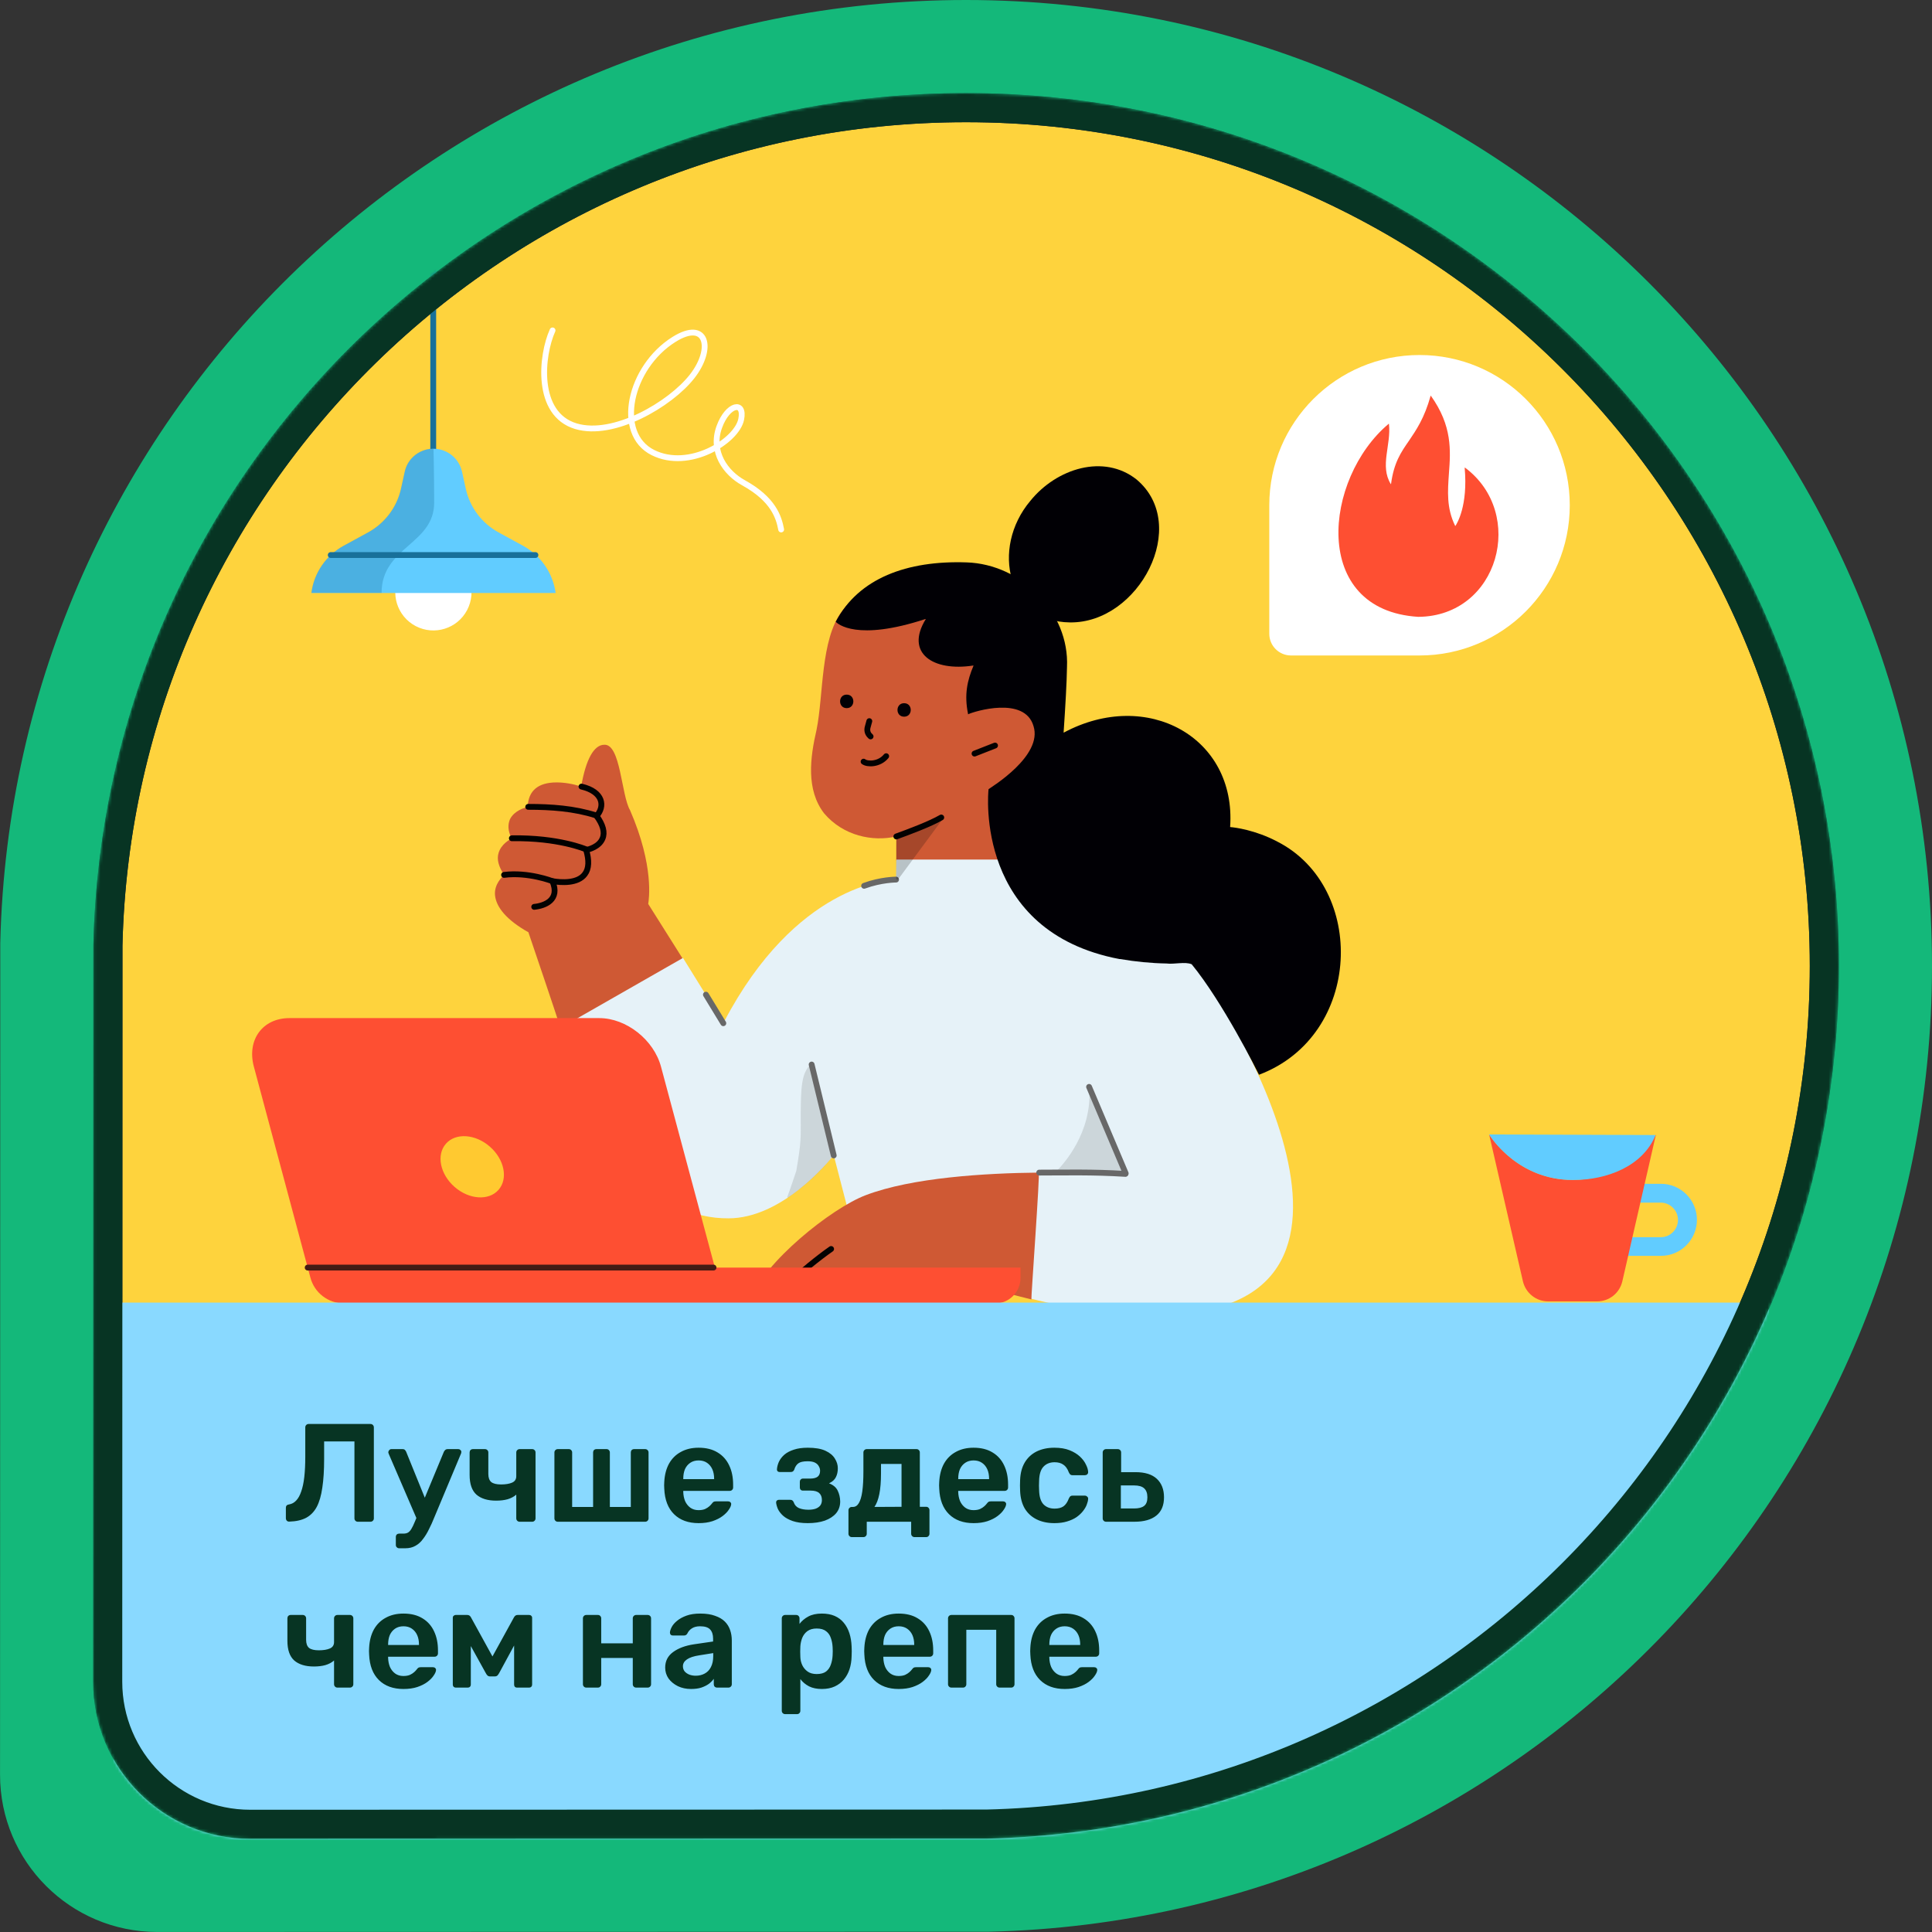 <?xml version="1.0" encoding="UTF-8"?> <svg xmlns="http://www.w3.org/2000/svg" width="664" height="664" viewBox="0 0 664 664" fill="none"><rect x="0" y="0" width="664" height="664" fill="#333333" stroke="none"/> <path d="M339.918 663.907C519.619 659.702 664 512.712 664 332C664 148.641 515.359 0 332 0C151.288 0 4.298 144.381 0.093 324.082L0.015 609.971C0.007 639.805 24.195 663.993 54.029 663.985L339.918 663.907Z" fill="#14B87A"></path> <mask id="mask0_58_369" style="mask-type:alpha" maskUnits="userSpaceOnUse" x="32" y="32" width="600" height="600"> <path d="M625 332C625 491.456 497.622 621.163 339.071 624.916L86.028 624.985C60.06 624.992 39.008 603.94 39.015 577.973L39.084 324.928C42.837 166.378 172.544 39 332 39C493.819 39 625 170.181 625 332Z" fill="#BC7AFF" stroke="#26103D" stroke-width="14"></path> </mask> <g mask="url(#mask0_58_369)"> <path d="M627 332C627 492.553 498.74 623.15 339.094 626.916L86.028 626.985C58.956 626.993 37.007 605.044 37.015 577.972L37.084 324.904C40.851 165.26 171.448 37 332 37C494.924 37 627 169.076 627 332Z" fill="#FED33D" stroke="#26103D" stroke-width="10"></path> <path d="M173.242 300.779V300.69C171.368 297.832 170.654 295.332 171.368 293.103C172.258 290.156 175.028 288.636 175.83 288.193C175.83 288.193 175.919 288.105 175.83 288.105C174.492 285.512 174.492 283.371 175.294 281.497C176.814 278.55 180.386 277.566 181.277 277.388C181.277 277.388 181.366 277.388 181.366 277.3C181.543 271.765 184.938 268.906 191.275 268.906C193.774 268.906 196.899 269.354 199.669 270.338C199.757 270.338 199.757 270.338 199.757 270.244C201.366 260.96 204.131 255.961 207.703 255.961C213.327 255.695 213.509 273.28 216.54 278.461C224.934 297.743 222.971 309.35 222.794 310.6C222.794 310.6 222.794 310.6 222.794 310.688L234.666 329.528C234.754 329.705 234.754 329.887 234.577 329.975C231.005 332.027 194.935 352.653 192.884 353.814C192.795 353.814 192.795 353.814 192.795 353.725C189.936 344.972 184.76 329.705 181.636 320.509C181.636 320.509 181.636 320.509 181.636 320.42C174.133 316.223 170.472 311.761 170.118 307.564C169.847 303.903 172.529 301.404 173.242 300.779Z" fill="#CF5934"></path> <path d="M367.693 213.913C391.443 214.267 409.209 180.431 390.636 164.805C379.388 155.879 363.142 160.967 354.123 172.126C340.283 188.554 346.536 213.731 367.693 213.913Z" fill="#010005"></path> <path d="M362.694 295.691L361.533 291.765C361.981 284.887 360.46 286.048 360.908 279.351C362.158 259.533 363.319 242.391 363.496 233.908C364.298 213.642 345.906 196.771 325.109 197.839C308.055 197.839 297.339 199.359 289.305 210.159C281.983 219.891 283.056 238.819 280.645 250.785C278.411 260.423 276.984 271.405 283.233 279.533C289.841 287.297 299.927 289.354 308.055 287.479V295.78C314.663 295.78 357.159 295.78 362.694 295.691Z" fill="#CF5934"></path> <path d="M323.5 280.961C319.662 283.195 312.252 285.96 308.055 287.48" stroke="#030202" stroke-width="2" stroke-linecap="round" stroke-linejoin="round"></path> <path d="M341.98 256.231L334.93 258.997" stroke="#030202" stroke-width="2" stroke-linecap="round" stroke-linejoin="round"></path> <path d="M299.214 253.102L299.037 252.925C298.146 252.123 297.876 250.962 298.235 249.801L298.771 247.838" stroke="#030202" stroke-width="2" stroke-linecap="round" stroke-linejoin="round"></path> <path d="M304.572 259.892C302.161 262.834 298.053 262.746 296.803 261.767" stroke="#030202" stroke-width="2" stroke-linecap="round" stroke-linejoin="round"></path> <path d="M310.732 241.677C307.696 241.677 307.696 246.317 310.732 246.317C313.768 246.317 313.768 241.677 310.732 241.677Z" fill="#010005"></path> <path d="M291.002 238.73C287.966 238.73 287.966 243.375 291.002 243.375C294.038 243.375 294.038 238.73 291.002 238.73Z" fill="#010005"></path> <path d="M395.728 451.75C489.473 453.359 420.816 343.811 410.371 331.491C392.511 306.403 366.084 302.742 362.335 302.388C362.424 300.513 362.517 297.389 362.694 295.421H308.056L307.967 302.211C307.967 302.299 307.967 302.299 307.874 302.299C305.02 302.299 273.413 304.351 248.861 351.132C248.772 351.403 248.413 351.403 248.325 351.132L234.755 329.262H234.666L192.795 353.189C206.813 397.111 225.918 418.898 250.381 418.721C268.684 418.721 284.483 399.611 286.54 397.023L294.751 428.719H355.284L354.212 446.308C369.568 450.235 383.762 451.661 395.728 451.75Z" fill="#E6F2F8"></path> <path opacity="0.2" d="M386.173 401.667C383.674 395.148 376.53 378.454 374.655 374.168C374.567 373.991 374.301 374.08 374.389 374.257C375.28 389.165 365.73 399.881 363.142 402.469C362.871 402.74 363.048 403.094 363.408 403.094C369.479 403.094 380.19 403.183 385.101 403.271C385.819 403.453 386.444 402.558 386.173 401.667Z" fill="#686868"></path> <path d="M286.54 471.661C289.305 471.661 299.485 463.45 309.035 450.5C325.734 447.823 336.179 442.554 337.07 442.111C343.141 443.803 353.139 446.214 354.389 446.573C354.478 446.573 354.478 446.573 354.478 446.485C354.3 446.485 357.513 402.646 356.982 403.005C338.679 403.182 313.409 404.703 297.521 410.774C285.733 415.237 262.342 433.983 257.88 446.839C256.896 449.698 256.895 452.02 257.968 453.895C257.166 456.306 257.343 458.357 258.327 459.789C259.218 461.039 260.827 461.752 262.967 461.752C264.487 463.715 266.451 464.699 268.95 464.699C274.844 464.699 282.431 459.341 288.414 455.056C289.039 454.608 291.002 452.999 291.002 453.358C285.915 460.945 281.004 470.412 286.54 471.661Z" fill="#CF5934"></path> <path opacity="0.2" d="M270.913 411.576C276.625 407.65 282.165 402.646 286.451 397.111V397.023C286.18 395.861 279.484 368.008 278.948 365.863C278.948 365.774 278.859 365.774 278.77 365.774C275.287 368.544 275.287 374.616 275.198 382.739C275.198 391.576 275.469 391.758 273.683 402.381C273.683 402.381 271.449 409.166 270.559 411.399C270.647 411.576 270.824 411.665 270.913 411.576Z" fill="#686868"></path> <path d="M386.798 403.454C375.551 402.74 366.355 403.006 357.159 403.006" stroke="#686868" stroke-width="2" stroke-linecap="round" stroke-linejoin="round"></path> <path d="M386.887 403.271L374.301 373.543" stroke="#686868" stroke-width="2" stroke-linecap="round" stroke-linejoin="round"></path> <path d="M285.644 429.255C276.537 435.592 263.592 447.558 257.968 453.895" stroke="#030202" stroke-width="2" stroke-linecap="round" stroke-linejoin="round"></path> <path d="M292.699 437.737C281.447 445.501 267.164 457.556 262.967 461.753" stroke="#030202" stroke-width="2" stroke-linecap="round" stroke-linejoin="round"></path> <path d="M299.75 446.126L291.179 453.093" stroke="#030202" stroke-width="2" stroke-linecap="round" stroke-linejoin="round"></path> <path d="M432.689 369.346C432.689 369.346 432.777 369.435 432.777 369.346C468.311 355.865 469.738 304.975 439.026 289.26C431.439 285.246 424.295 284.35 422.868 284.261C422.779 284.261 422.779 284.173 422.779 284.173C424.92 253.373 394.208 236.496 365.641 251.764C365.553 251.764 365.459 251.764 365.553 251.675C366.178 242.302 366.62 234.804 366.709 229.269C367.604 210.429 351.087 193.912 332.248 193.287C311.716 192.574 295.11 198.734 287.253 213.642V213.731C287.878 214.355 294.392 220.516 318.053 212.751C318.142 212.751 318.23 212.84 318.142 212.84C311.003 224.447 320.641 230.873 334.482 228.732C334.57 228.732 334.57 228.821 334.57 228.821C332.425 233.908 331.357 238.73 332.696 245.338V245.515L332.873 245.426C334.747 244.531 352.16 239.089 355.196 249.535C358.497 259.798 340.553 270.603 339.746 271.228C339.746 271.228 339.746 271.228 339.746 271.316C339.569 272.748 335.107 320.154 384.746 329.616C384.835 329.616 384.924 329.616 385.012 329.616C390.282 330.511 395.546 331.048 400.904 331.136C403.586 331.49 407.246 330.423 409.564 331.402C420.191 344.347 431.975 367.919 432.689 369.346Z" fill="#010005"></path> <path d="M286.54 397.111L278.948 365.863" stroke="#686868" stroke-width="2" stroke-linecap="round" stroke-linejoin="round"></path> <path d="M248.595 351.668L242.612 341.847" stroke="#686868" stroke-width="2" stroke-linecap="round" stroke-linejoin="round"></path> <path d="M307.967 302.299C307.967 302.299 302.786 302.299 296.985 304.44" stroke="#686868" stroke-width="2" stroke-linecap="round" stroke-linejoin="round"></path> <path opacity="0.2" d="M323.323 281.049C316.267 284.798 309.753 286.855 308.321 287.298C308.144 287.386 308.055 287.48 308.055 287.657L307.967 301.94C307.967 302.299 308.41 302.476 308.68 302.211L323.859 281.674C324.125 281.226 323.766 280.783 323.323 281.049Z" fill="#030202"></path> <path d="M183.599 311.672C187.26 311.313 192.613 309.261 189.848 302.836C192.884 303.367 198.596 303.726 201.007 300.425C202.434 298.55 202.527 295.692 201.455 292.12C202.345 291.942 205.917 291.047 207.078 288.193C207.974 286.137 207.256 283.46 205.027 280.424C207.974 277.211 207.438 272.119 199.846 270.338" stroke="#030202" stroke-width="2" stroke-linecap="round" stroke-linejoin="round"></path> <path d="M181.543 277.3C189.4 277.3 197.346 277.837 204.845 280.247" stroke="#030202" stroke-width="2" stroke-linecap="round" stroke-linejoin="round"></path> <path d="M175.919 288.104C191.9 287.834 201.278 291.854 201.278 291.854" stroke="black" stroke-width="2" stroke-linecap="round" stroke-linejoin="round"></path> <path d="M173.242 300.69C181.542 299.617 189.848 302.835 189.848 302.835" stroke="#030202" stroke-width="2" stroke-linecap="round" stroke-linejoin="round"></path> <path d="M350.743 435.647H231.296V441.753L248.974 447.947H342.089C346.92 447.947 350.743 443.937 350.743 439.199V435.647Z" fill="#FE4F32"></path> <path d="M99.46 349.908H205.967C215.261 349.908 224.737 357.381 227.197 366.676L248.974 447.854L118.225 447.947C112.759 447.947 108.021 444.301 106.658 439.017L87.248 366.582C84.787 357.381 90.254 349.908 99.46 349.908Z" fill="#FE4F32"></path> <path d="M156.238 407.931C151.234 403.557 149.896 396.915 153.252 393.087C156.593 389.259 163.353 389.707 168.357 394.081C173.361 398.455 174.699 405.097 171.343 408.925C168.002 412.748 161.242 412.305 156.238 407.931Z" fill="#FFC930"></path> <path d="M245.235 435.647H105.742" stroke="#431C15" stroke-width="2" stroke-linecap="round" stroke-linejoin="round"></path> <path d="M487.869 122.014C459.361 122.014 436.236 145.134 436.236 173.646V217.815C436.236 221.967 439.602 225.279 443.7 225.279H487.869C516.381 225.279 539.506 202.159 539.506 173.646C539.506 145.08 516.381 122.014 487.869 122.014Z" fill="white"></path> <path d="M148.895 93V158.217" stroke="#18709A" stroke-width="2" stroke-linecap="round" stroke-linejoin="round"></path> <path d="M160.551 209.658C163.912 203.252 161.437 195.335 155.031 191.975C148.62 188.619 140.708 191.089 137.348 197.5C133.987 203.906 136.462 211.828 142.873 215.183C149.279 218.539 157.196 216.064 160.551 209.658Z" fill="white"></path> <path d="M179.75 187.561L171.396 183C165.6 179.851 161.491 174.375 160.079 167.939L158.8 162.143C157.614 156.711 152.227 153.243 146.795 154.473C142.962 155.343 139.951 158.31 139.129 162.143L137.85 167.939C136.438 174.375 132.285 179.851 126.533 183L118.179 187.561C112.063 190.897 107.91 196.919 107.044 203.812H190.973C190.018 196.919 185.866 190.897 179.75 187.561Z" fill="#61CCFF"></path> <path d="M113.662 190.759H184.026" stroke="#18709A" stroke-width="2" stroke-linecap="round" stroke-linejoin="round"></path> <path opacity="0.3" d="M146.75 154.429C142.917 155.295 139.906 158.262 139.085 162.095L137.805 167.895C136.388 174.326 132.236 179.807 126.484 182.956L118.134 187.517C112.019 190.848 107.866 196.875 107 203.764H131.143C131.143 187.93 149.215 187.109 149.215 172.776C149.215 162.69 148.989 154.153 148.989 154.153C148.211 154.203 147.478 154.291 146.75 154.429Z" fill="#18709A"></path> <path d="M570.862 431.612H547.531C545.43 431.612 543.693 429.875 543.693 427.774V410.696C543.693 408.595 545.43 406.858 547.531 406.858H570.862C577.696 406.858 583.212 412.433 583.212 419.208C583.212 426.042 577.696 431.612 570.862 431.612ZM550.104 425.201H570.808C574.07 425.201 576.697 422.519 576.697 419.262C576.697 416.005 574.016 413.324 570.759 413.324H550.055L550.104 425.201Z" fill="#61CCFF"></path> <path d="M523.412 440.384L511.85 390.149C511.85 390.095 511.904 390.095 511.958 390.095C513.163 391.989 522.467 405.495 540.49 405.495H540.751C552.21 405.495 562.823 399.768 569.022 390.095C569.076 390.046 569.13 390.095 569.076 390.149L557.568 440.384C556.623 444.434 553.051 447.268 548.899 447.268H532.032C527.929 447.268 524.357 444.379 523.412 440.384Z" fill="#FE4F32"></path> <path d="M540.49 405.545C521.572 405.545 512.273 390.676 511.8 389.938V389.889L568.973 390.095C568.973 390.095 569.022 390.095 568.973 390.149C564.609 400.816 552.313 405.545 540.701 405.545C540.751 405.545 540.49 405.545 540.49 405.545Z" fill="#61CCFF"></path> <path d="M487.438 212C450.261 209.697 454.968 164.396 477.258 145.66C477.311 145.607 477.364 145.66 477.364 145.713C478.178 152.876 474.143 160.097 477.977 166.339C477.977 166.392 478.077 166.392 478.077 166.339C479.051 159.023 481.451 155.492 484.265 151.447C486.719 147.809 489.532 143.765 491.679 136.035C491.679 135.988 491.732 135.988 491.779 136.035C499.147 146.381 498.58 154.771 497.967 162.808C497.56 168.848 497.1 174.582 500.114 180.723C500.114 180.776 500.167 180.776 500.22 180.723C500.68 180.008 504.567 173.968 503.387 160.765C503.387 160.711 503.441 160.711 503.494 160.711C524.61 176.424 515.149 211.799 487.438 212Z" fill="#FE4F32"></path> <path d="M189.902 113.556C186.02 122.098 183.944 142.285 197.932 146.482C210.897 150.364 230.346 138.964 237.864 129.37C245.382 119.78 242.932 109.581 231.64 116.656C216.338 126.245 211.32 149.001 224.393 155.54C236.841 161.764 253.171 151.658 254.731 144.14C256.069 137.601 250.091 138.787 247.213 146.728C244.088 155.294 249.422 162.566 255.513 165.912C265.885 171.624 267.69 177.848 268.473 181.976" stroke="white" stroke-width="2" stroke-linecap="round"></path> <path d="M608 447.681H39V657H608V447.681Z" fill="#89D9FF"></path> <path d="M627 332C627 492.553 498.74 623.15 339.094 626.916L86.028 626.985C58.956 626.993 37.007 605.044 37.015 577.972L37.084 324.904C40.851 165.26 171.448 37 332 37C494.924 37 627 169.076 627 332Z" stroke="#073423" stroke-width="10"></path> <path d="M122.968 523C122.648 523 122.376 522.888 122.152 522.664C121.928 522.44 121.816 522.168 121.816 521.848V495.4H111.4V501.448C111.4 505.288 111.192 508.568 110.776 511.288C110.392 514.008 109.752 516.216 108.856 517.912C107.96 519.576 106.744 520.824 105.208 521.656C103.672 522.456 101.752 522.888 99.448 522.952C99.128 522.984 98.84 522.888 98.584 522.664C98.36 522.408 98.248 522.12 98.248 521.8V518.2C98.248 517.528 98.616 517.144 99.352 517.048C100.312 516.888 101.128 516.44 101.8 515.704C102.504 514.968 103.08 513.928 103.528 512.584C104.008 511.24 104.36 509.576 104.584 507.592C104.808 505.576 104.92 503.24 104.92 500.584V490.552C104.92 490.232 105.032 489.96 105.256 489.736C105.48 489.512 105.752 489.4 106.072 489.4H127.288C127.64 489.4 127.928 489.512 128.152 489.736C128.376 489.96 128.488 490.248 128.488 490.6V521.848C128.488 522.168 128.376 522.44 128.152 522.664C127.928 522.888 127.64 523 127.288 523H122.968ZM137.194 532.12C136.874 532.12 136.602 532.008 136.378 531.784C136.154 531.592 136.042 531.32 136.042 530.968V528.232C136.042 527.88 136.154 527.592 136.378 527.368C136.602 527.176 136.874 527.08 137.194 527.08H138.682C139.322 527.08 139.85 526.952 140.266 526.696C140.682 526.44 141.066 526.008 141.418 525.4C141.77 524.824 142.154 524.024 142.57 523L152.554 498.952C152.682 498.696 152.842 498.488 153.034 498.328C153.226 498.136 153.514 498.04 153.898 498.04H157.546C157.802 498.04 158.026 498.136 158.218 498.328C158.442 498.52 158.554 498.744 158.554 499C158.554 499.128 158.538 499.24 158.506 499.336C158.506 499.432 158.458 499.576 158.362 499.768L149.242 521.56C148.698 522.936 148.106 524.248 147.466 525.496C146.858 526.776 146.17 527.912 145.402 528.904C144.666 529.928 143.802 530.712 142.81 531.256C141.818 531.832 140.65 532.12 139.306 532.12H137.194ZM143.386 522.376L133.642 499.768C133.514 499.448 133.45 499.224 133.45 499.096C133.482 498.808 133.594 498.568 133.786 498.376C133.978 498.152 134.218 498.04 134.506 498.04H138.346C138.73 498.04 139.002 498.136 139.162 498.328C139.354 498.52 139.498 498.728 139.594 498.952L147.034 517.288L143.386 522.376ZM178.585 523C178.265 523 177.993 522.888 177.769 522.664C177.545 522.44 177.433 522.168 177.433 521.848V513.688C176.633 514.392 175.641 514.92 174.457 515.272C173.305 515.592 171.993 515.752 170.521 515.752C167.609 515.752 165.353 515.064 163.753 513.688C162.185 512.28 161.401 510.024 161.401 506.92V499.192C161.401 498.872 161.497 498.6 161.689 498.376C161.913 498.152 162.201 498.04 162.553 498.04H166.681C167.001 498.04 167.273 498.152 167.497 498.376C167.721 498.6 167.833 498.872 167.833 499.192V506.584C167.833 507.864 168.169 508.792 168.841 509.368C169.545 509.912 170.665 510.184 172.201 510.184C173.769 510.184 175.033 509.976 175.993 509.56C176.953 509.144 177.433 508.408 177.433 507.352V499.192C177.433 498.872 177.545 498.6 177.769 498.376C177.993 498.152 178.265 498.04 178.585 498.04H182.905C183.225 498.04 183.497 498.152 183.721 498.376C183.945 498.6 184.057 498.872 184.057 499.192V521.848C184.057 522.168 183.945 522.44 183.721 522.664C183.497 522.888 183.225 523 182.905 523H178.585ZM191.695 523C191.375 523 191.103 522.888 190.879 522.664C190.655 522.44 190.543 522.168 190.543 521.848V499.192C190.543 498.872 190.655 498.6 190.879 498.376C191.103 498.152 191.375 498.04 191.695 498.04H195.487C195.839 498.04 196.111 498.152 196.303 498.376C196.527 498.6 196.639 498.872 196.639 499.192V517.912H203.839V499.192C203.839 498.872 203.935 498.6 204.127 498.376C204.351 498.152 204.639 498.04 204.991 498.04H208.447C208.799 498.04 209.071 498.152 209.263 498.376C209.487 498.6 209.599 498.872 209.599 499.192V517.912H216.799V499.192C216.799 498.872 216.895 498.6 217.087 498.376C217.311 498.152 217.599 498.04 217.951 498.04H221.743C222.063 498.04 222.335 498.152 222.559 498.376C222.783 498.6 222.895 498.872 222.895 499.192V521.848C222.895 522.168 222.783 522.44 222.559 522.664C222.335 522.888 222.063 523 221.743 523H191.695ZM240.108 523.48C236.556 523.48 233.74 522.456 231.66 520.408C229.58 518.36 228.46 515.448 228.3 511.672C228.268 511.352 228.252 510.952 228.252 510.472C228.252 509.96 228.268 509.56 228.3 509.272C228.428 506.872 228.972 504.792 229.932 503.032C230.924 501.272 232.284 499.928 234.012 499C235.74 498.04 237.772 497.56 240.108 497.56C242.7 497.56 244.876 498.104 246.636 499.192C248.396 500.248 249.724 501.736 250.62 503.656C251.516 505.544 251.964 507.736 251.964 510.232V511.24C251.964 511.56 251.852 511.832 251.628 512.056C251.404 512.28 251.116 512.392 250.764 512.392H234.828C234.828 512.392 234.828 512.44 234.828 512.536C234.828 512.632 234.828 512.712 234.828 512.776C234.86 513.896 235.068 514.936 235.452 515.896C235.868 516.824 236.46 517.576 237.228 518.152C238.028 518.728 238.972 519.016 240.06 519.016C240.956 519.016 241.708 518.888 242.316 518.632C242.924 518.344 243.42 518.024 243.804 517.672C244.188 517.32 244.46 517.032 244.62 516.808C244.908 516.424 245.132 516.2 245.292 516.136C245.484 516.04 245.756 515.992 246.108 515.992H250.236C250.556 515.992 250.812 516.088 251.004 516.28C251.228 516.472 251.324 516.712 251.292 517C251.26 517.512 250.988 518.136 250.476 518.872C249.996 519.608 249.292 520.328 248.364 521.032C247.436 521.736 246.268 522.328 244.86 522.808C243.484 523.256 241.9 523.48 240.108 523.48ZM234.828 508.36H245.436V508.216C245.436 506.968 245.228 505.88 244.812 504.952C244.396 504.024 243.788 503.288 242.988 502.744C242.188 502.2 241.228 501.928 240.108 501.928C238.988 501.928 238.028 502.2 237.228 502.744C236.428 503.288 235.82 504.024 235.404 504.952C235.02 505.88 234.828 506.968 234.828 508.216V508.36ZM277.627 523.48C275.579 523.48 273.851 523.24 272.443 522.76C271.067 522.28 269.963 521.672 269.131 520.936C268.331 520.2 267.739 519.432 267.355 518.632C267.003 517.8 266.795 517.048 266.731 516.376C266.731 516.088 266.827 515.864 267.019 515.704C267.211 515.544 267.419 515.464 267.643 515.464H271.579C271.899 515.464 272.139 515.528 272.299 515.656C272.491 515.784 272.651 515.992 272.779 516.28C273.099 517.24 273.691 517.912 274.555 518.296C275.451 518.68 276.555 518.872 277.867 518.872C278.763 518.872 279.563 518.76 280.267 518.536C280.971 518.28 281.515 517.912 281.899 517.432C282.283 516.92 282.475 516.296 282.475 515.56C282.475 514.504 282.171 513.704 281.563 513.16C280.955 512.584 279.963 512.296 278.587 512.296H275.947C275.627 512.296 275.371 512.2 275.179 512.008C274.987 511.816 274.891 511.56 274.891 511.24V509.224C274.891 508.936 274.987 508.696 275.179 508.504C275.371 508.28 275.627 508.168 275.947 508.168H278.395C279.547 508.168 280.411 507.96 280.987 507.544C281.563 507.096 281.851 506.408 281.851 505.48C281.851 504.936 281.707 504.424 281.419 503.944C281.163 503.432 280.731 503.016 280.123 502.696C279.515 502.376 278.667 502.216 277.579 502.216C276.075 502.216 275.003 502.456 274.363 502.936C273.723 503.416 273.259 504.136 272.971 505.096C272.843 505.384 272.683 505.592 272.491 505.72C272.331 505.848 272.075 505.912 271.723 505.912H267.931C267.675 505.912 267.451 505.832 267.259 505.672C267.099 505.512 267.019 505.288 267.019 505C267.083 504.136 267.307 503.272 267.691 502.408C268.107 501.512 268.731 500.696 269.563 499.96C270.427 499.224 271.515 498.648 272.827 498.232C274.139 497.784 275.739 497.56 277.627 497.56C280.187 497.56 282.219 497.912 283.723 498.616C285.227 499.32 286.299 500.216 286.939 501.304C287.611 502.36 287.947 503.464 287.947 504.616C287.947 505.8 287.723 506.824 287.275 507.688C286.859 508.552 286.075 509.256 284.923 509.8C286.363 510.344 287.355 511.176 287.899 512.296C288.443 513.416 288.731 514.648 288.763 515.992C288.763 517.592 288.299 518.952 287.371 520.072C286.443 521.16 285.147 522.008 283.483 522.616C281.819 523.192 279.867 523.48 277.627 523.48ZM292.755 528.28C292.435 528.28 292.163 528.168 291.939 527.944C291.715 527.72 291.603 527.448 291.603 527.128V519.064C291.603 518.744 291.715 518.472 291.939 518.248C292.163 518.024 292.435 517.912 292.755 517.912H293.139C293.971 517.912 294.643 517.48 295.155 516.616C295.699 515.72 296.099 514.376 296.355 512.584C296.611 510.76 296.739 508.456 296.739 505.672V499.192C296.739 498.872 296.851 498.6 297.075 498.376C297.299 498.152 297.571 498.04 297.891 498.04H314.979C315.331 498.04 315.603 498.152 315.795 498.376C316.019 498.6 316.131 498.872 316.131 499.192V517.864H318.291C318.643 517.864 318.915 517.976 319.107 518.2C319.331 518.424 319.443 518.696 319.443 519.016V527.128C319.443 527.448 319.331 527.72 319.107 527.944C318.915 528.168 318.643 528.28 318.291 528.28H314.307C313.987 528.28 313.715 528.168 313.491 527.944C313.267 527.72 313.155 527.448 313.155 527.128V523H297.891V527.128C297.891 527.448 297.779 527.72 297.555 527.944C297.331 528.168 297.059 528.28 296.739 528.28H292.755ZM300.531 517.912L309.843 517.864V503.128H302.787V506.344C302.787 509.224 302.595 511.608 302.211 513.496C301.827 515.384 301.267 516.856 300.531 517.912ZM334.608 523.48C331.056 523.48 328.24 522.456 326.16 520.408C324.08 518.36 322.96 515.448 322.8 511.672C322.768 511.352 322.752 510.952 322.752 510.472C322.752 509.96 322.768 509.56 322.8 509.272C322.928 506.872 323.472 504.792 324.432 503.032C325.424 501.272 326.784 499.928 328.512 499C330.24 498.04 332.272 497.56 334.608 497.56C337.2 497.56 339.376 498.104 341.136 499.192C342.896 500.248 344.224 501.736 345.12 503.656C346.016 505.544 346.464 507.736 346.464 510.232V511.24C346.464 511.56 346.352 511.832 346.128 512.056C345.904 512.28 345.616 512.392 345.264 512.392H329.328C329.328 512.392 329.328 512.44 329.328 512.536C329.328 512.632 329.328 512.712 329.328 512.776C329.36 513.896 329.568 514.936 329.952 515.896C330.368 516.824 330.96 517.576 331.728 518.152C332.528 518.728 333.472 519.016 334.56 519.016C335.456 519.016 336.208 518.888 336.816 518.632C337.424 518.344 337.92 518.024 338.304 517.672C338.688 517.32 338.96 517.032 339.12 516.808C339.408 516.424 339.632 516.2 339.792 516.136C339.984 516.04 340.256 515.992 340.608 515.992H344.736C345.056 515.992 345.312 516.088 345.504 516.28C345.728 516.472 345.824 516.712 345.792 517C345.76 517.512 345.488 518.136 344.976 518.872C344.496 519.608 343.792 520.328 342.864 521.032C341.936 521.736 340.768 522.328 339.36 522.808C337.984 523.256 336.4 523.48 334.608 523.48ZM329.328 508.36H339.936V508.216C339.936 506.968 339.728 505.88 339.312 504.952C338.896 504.024 338.288 503.288 337.488 502.744C336.688 502.2 335.728 501.928 334.608 501.928C333.488 501.928 332.528 502.2 331.728 502.744C330.928 503.288 330.32 504.024 329.904 504.952C329.52 505.88 329.328 506.968 329.328 508.216V508.36ZM362.359 523.48C360.055 523.48 358.023 523.048 356.263 522.184C354.535 521.32 353.175 520.072 352.183 518.44C351.223 516.776 350.695 514.776 350.599 512.44C350.567 511.96 350.551 511.336 350.551 510.568C350.551 509.768 350.567 509.112 350.599 508.6C350.695 506.264 351.223 504.28 352.183 502.648C353.175 500.984 354.535 499.72 356.263 498.856C358.023 497.992 360.055 497.56 362.359 497.56C364.407 497.56 366.151 497.848 367.591 498.424C369.031 499 370.215 499.72 371.143 500.584C372.071 501.448 372.759 502.36 373.207 503.32C373.687 504.248 373.943 505.096 373.975 505.864C374.007 506.216 373.895 506.504 373.639 506.728C373.415 506.92 373.143 507.016 372.823 507.016H368.599C368.279 507.016 368.023 506.936 367.831 506.776C367.671 506.616 367.511 506.376 367.351 506.056C366.871 504.776 366.231 503.88 365.431 503.368C364.663 502.824 363.671 502.552 362.455 502.552C360.855 502.552 359.575 503.064 358.615 504.088C357.687 505.08 357.191 506.664 357.127 508.84C357.063 510.056 357.063 511.176 357.127 512.2C357.191 514.408 357.687 516.008 358.615 517C359.575 517.992 360.855 518.488 362.455 518.488C363.703 518.488 364.711 518.232 365.479 517.72C366.247 517.176 366.871 516.264 367.351 514.984C367.511 514.664 367.671 514.424 367.831 514.264C368.023 514.104 368.279 514.024 368.599 514.024H372.823C373.143 514.024 373.415 514.136 373.639 514.36C373.895 514.552 374.007 514.824 373.975 515.176C373.943 515.752 373.783 516.408 373.495 517.144C373.239 517.848 372.807 518.584 372.199 519.352C371.623 520.088 370.887 520.776 369.991 521.416C369.095 522.024 368.007 522.52 366.727 522.904C365.479 523.288 364.023 523.48 362.359 523.48ZM380.133 523C379.813 523 379.541 522.888 379.317 522.664C379.093 522.44 378.98 522.168 378.98 521.848V499.192C378.98 498.872 379.093 498.6 379.317 498.376C379.541 498.152 379.813 498.04 380.133 498.04H384.165C384.485 498.04 384.757 498.152 384.981 498.376C385.205 498.6 385.317 498.872 385.317 499.192V505.96H390.261C393.525 505.96 395.973 506.728 397.605 508.264C399.237 509.8 400.052 511.912 400.052 514.6C400.052 517.384 399.173 519.48 397.413 520.888C395.653 522.296 393.141 523 389.877 523H380.133ZM385.221 518.44H389.733C391.301 518.44 392.453 518.152 393.189 517.576C393.957 517 394.341 516.008 394.341 514.6C394.341 513.224 393.973 512.2 393.237 511.528C392.533 510.856 391.365 510.52 389.733 510.52H385.221V518.44ZM115.96 580C115.64 580 115.368 579.888 115.144 579.664C114.92 579.44 114.808 579.168 114.808 578.848V570.688C114.008 571.392 113.016 571.92 111.832 572.272C110.68 572.592 109.368 572.752 107.896 572.752C104.984 572.752 102.728 572.064 101.128 570.688C99.56 569.28 98.776 567.024 98.776 563.92V556.192C98.776 555.872 98.872 555.6 99.064 555.376C99.288 555.152 99.576 555.04 99.928 555.04H104.056C104.376 555.04 104.648 555.152 104.872 555.376C105.096 555.6 105.208 555.872 105.208 556.192V563.584C105.208 564.864 105.544 565.792 106.216 566.368C106.92 566.912 108.04 567.184 109.576 567.184C111.144 567.184 112.408 566.976 113.368 566.56C114.328 566.144 114.808 565.408 114.808 564.352V556.192C114.808 555.872 114.92 555.6 115.144 555.376C115.368 555.152 115.64 555.04 115.96 555.04H120.28C120.6 555.04 120.872 555.152 121.096 555.376C121.32 555.6 121.432 555.872 121.432 556.192V578.848C121.432 579.168 121.32 579.44 121.096 579.664C120.872 579.888 120.6 580 120.28 580H115.96ZM138.67 580.48C135.118 580.48 132.302 579.456 130.222 577.408C128.142 575.36 127.022 572.448 126.862 568.672C126.83 568.352 126.814 567.952 126.814 567.472C126.814 566.96 126.83 566.56 126.862 566.272C126.99 563.872 127.534 561.792 128.494 560.032C129.486 558.272 130.846 556.928 132.574 556C134.302 555.04 136.334 554.56 138.67 554.56C141.262 554.56 143.438 555.104 145.198 556.192C146.958 557.248 148.286 558.736 149.182 560.656C150.078 562.544 150.526 564.736 150.526 567.232V568.24C150.526 568.56 150.414 568.832 150.19 569.056C149.966 569.28 149.678 569.392 149.326 569.392H133.39C133.39 569.392 133.39 569.44 133.39 569.536C133.39 569.632 133.39 569.712 133.39 569.776C133.422 570.896 133.63 571.936 134.014 572.896C134.43 573.824 135.022 574.576 135.79 575.152C136.59 575.728 137.534 576.016 138.622 576.016C139.518 576.016 140.27 575.888 140.878 575.632C141.486 575.344 141.982 575.024 142.366 574.672C142.75 574.32 143.022 574.032 143.182 573.808C143.47 573.424 143.694 573.2 143.854 573.136C144.046 573.04 144.318 572.992 144.67 572.992H148.798C149.118 572.992 149.374 573.088 149.566 573.28C149.79 573.472 149.886 573.712 149.854 574C149.822 574.512 149.55 575.136 149.038 575.872C148.558 576.608 147.854 577.328 146.926 578.032C145.998 578.736 144.83 579.328 143.422 579.808C142.046 580.256 140.462 580.48 138.67 580.48ZM133.39 565.36H143.998V565.216C143.998 563.968 143.79 562.88 143.374 561.952C142.958 561.024 142.35 560.288 141.55 559.744C140.75 559.2 139.79 558.928 138.67 558.928C137.55 558.928 136.59 559.2 135.79 559.744C134.99 560.288 134.382 561.024 133.966 561.952C133.582 562.88 133.39 563.968 133.39 565.216V565.36ZM156.677 580C156.357 580 156.101 579.904 155.909 579.712C155.717 579.52 155.621 579.28 155.621 578.992V555.952C155.621 555.696 155.717 555.488 155.909 555.328C156.133 555.136 156.357 555.04 156.581 555.04H160.613C161.157 555.04 161.573 555.312 161.861 555.856L169.253 569.296L176.645 555.856C176.933 555.312 177.349 555.04 177.893 555.04H181.877C182.165 555.04 182.405 555.136 182.597 555.328C182.789 555.488 182.885 555.696 182.885 555.952V578.992C182.885 579.28 182.789 579.52 182.597 579.712C182.405 579.904 182.149 580 181.829 580H177.701C177.381 580 177.125 579.904 176.933 579.712C176.773 579.52 176.693 579.28 176.693 578.992V561.568L178.661 561.904L171.557 575.008C171.397 575.296 171.205 575.568 170.981 575.824C170.757 576.048 170.437 576.16 170.021 576.16H168.437C168.053 576.16 167.749 576.048 167.525 575.824C167.301 575.6 167.109 575.328 166.949 575.008L159.989 562.432L161.813 562.144V578.992C161.813 579.28 161.717 579.52 161.525 579.712C161.333 579.904 161.093 580 160.805 580H156.677ZM201.492 580C201.172 580 200.9 579.888 200.676 579.664C200.452 579.44 200.34 579.168 200.34 578.848V556.192C200.34 555.872 200.452 555.6 200.676 555.376C200.9 555.152 201.172 555.04 201.492 555.04H205.476C205.828 555.04 206.1 555.152 206.292 555.376C206.516 555.6 206.628 555.872 206.628 556.192V564.784H217.476V556.192C217.476 555.872 217.588 555.6 217.812 555.376C218.036 555.152 218.308 555.04 218.628 555.04H222.612C222.932 555.04 223.204 555.152 223.428 555.376C223.652 555.6 223.764 555.872 223.764 556.192V578.848C223.764 579.168 223.652 579.44 223.428 579.664C223.204 579.888 222.932 580 222.612 580H218.628C218.308 580 218.036 579.888 217.812 579.664C217.588 579.44 217.476 579.168 217.476 578.848V569.824H206.628V578.848C206.628 579.168 206.516 579.44 206.292 579.664C206.1 579.888 205.828 580 205.476 580H201.492ZM237.494 580.48C235.83 580.48 234.326 580.16 232.982 579.52C231.638 578.848 230.566 577.968 229.766 576.88C228.998 575.76 228.614 574.512 228.614 573.136C228.614 570.896 229.51 569.12 231.302 567.808C233.126 566.464 235.526 565.568 238.502 565.12L245.078 564.16V563.152C245.078 561.808 244.742 560.768 244.07 560.032C243.398 559.296 242.246 558.928 240.614 558.928C239.462 558.928 238.518 559.168 237.782 559.648C237.078 560.096 236.55 560.704 236.198 561.472C235.942 561.888 235.574 562.096 235.094 562.096H231.302C230.95 562.096 230.678 562 230.486 561.808C230.326 561.616 230.246 561.36 230.246 561.04C230.278 560.528 230.486 559.904 230.87 559.168C231.254 558.432 231.862 557.728 232.694 557.056C233.526 556.352 234.598 555.76 235.91 555.28C237.222 554.8 238.806 554.56 240.662 554.56C242.678 554.56 244.374 554.816 245.75 555.328C247.158 555.808 248.278 556.464 249.11 557.296C249.942 558.128 250.55 559.104 250.934 560.224C251.318 561.344 251.51 562.528 251.51 563.776V578.848C251.51 579.168 251.398 579.44 251.174 579.664C250.95 579.888 250.678 580 250.358 580H246.47C246.118 580 245.83 579.888 245.606 579.664C245.414 579.44 245.318 579.168 245.318 578.848V576.976C244.902 577.584 244.342 578.16 243.638 578.704C242.934 579.216 242.07 579.648 241.046 580C240.054 580.32 238.87 580.48 237.494 580.48ZM239.126 575.92C240.246 575.92 241.254 575.68 242.15 575.2C243.078 574.72 243.798 573.984 244.31 572.992C244.854 571.968 245.126 570.688 245.126 569.152V568.144L240.326 568.912C238.438 569.2 237.03 569.664 236.102 570.304C235.174 570.944 234.71 571.728 234.71 572.656C234.71 573.36 234.918 573.968 235.334 574.48C235.782 574.96 236.342 575.328 237.014 575.584C237.686 575.808 238.39 575.92 239.126 575.92ZM269.837 589.12C269.517 589.12 269.245 589.008 269.021 588.784C268.797 588.56 268.685 588.288 268.685 587.968V556.192C268.685 555.872 268.797 555.6 269.021 555.376C269.245 555.152 269.517 555.04 269.837 555.04H273.629C273.981 555.04 274.253 555.152 274.445 555.376C274.669 555.6 274.781 555.872 274.781 556.192V558.112C275.549 557.088 276.557 556.24 277.805 555.568C279.053 554.896 280.605 554.56 282.461 554.56C284.157 554.56 285.629 554.832 286.877 555.376C288.125 555.92 289.165 556.704 289.997 557.728C290.829 558.72 291.469 559.904 291.917 561.28C292.365 562.656 292.621 564.176 292.685 565.84C292.717 566.384 292.733 566.944 292.733 567.52C292.733 568.096 292.717 568.672 292.685 569.248C292.653 570.848 292.413 572.336 291.965 573.712C291.517 575.056 290.861 576.24 289.997 577.264C289.165 578.256 288.125 579.04 286.877 579.616C285.629 580.192 284.157 580.48 282.461 580.48C280.733 580.48 279.261 580.176 278.045 579.568C276.829 578.928 275.837 578.096 275.069 577.072V587.968C275.069 588.288 274.957 588.56 274.733 588.784C274.541 589.008 274.269 589.12 273.917 589.12H269.837ZM280.685 575.344C282.061 575.344 283.133 575.056 283.901 574.48C284.669 573.872 285.213 573.088 285.533 572.128C285.885 571.168 286.093 570.112 286.157 568.96C286.221 568 286.221 567.04 286.157 566.08C286.093 564.928 285.885 563.872 285.533 562.912C285.213 561.952 284.669 561.184 283.901 560.608C283.133 560 282.061 559.696 280.685 559.696C279.373 559.696 278.301 560 277.469 560.608C276.669 561.216 276.077 562 275.693 562.96C275.341 563.888 275.133 564.848 275.069 565.84C275.037 566.416 275.021 567.024 275.021 567.664C275.021 568.304 275.037 568.928 275.069 569.536C275.101 570.496 275.325 571.424 275.741 572.32C276.157 573.184 276.765 573.904 277.565 574.48C278.365 575.056 279.405 575.344 280.685 575.344ZM308.873 580.48C305.321 580.48 302.505 579.456 300.425 577.408C298.345 575.36 297.225 572.448 297.065 568.672C297.033 568.352 297.017 567.952 297.017 567.472C297.017 566.96 297.033 566.56 297.065 566.272C297.193 563.872 297.737 561.792 298.697 560.032C299.689 558.272 301.049 556.928 302.777 556C304.505 555.04 306.537 554.56 308.873 554.56C311.465 554.56 313.641 555.104 315.401 556.192C317.161 557.248 318.489 558.736 319.385 560.656C320.281 562.544 320.729 564.736 320.729 567.232V568.24C320.729 568.56 320.617 568.832 320.393 569.056C320.169 569.28 319.881 569.392 319.529 569.392H303.593C303.593 569.392 303.593 569.44 303.593 569.536C303.593 569.632 303.593 569.712 303.593 569.776C303.625 570.896 303.833 571.936 304.217 572.896C304.633 573.824 305.225 574.576 305.993 575.152C306.793 575.728 307.737 576.016 308.825 576.016C309.721 576.016 310.473 575.888 311.081 575.632C311.689 575.344 312.185 575.024 312.569 574.672C312.953 574.32 313.225 574.032 313.385 573.808C313.673 573.424 313.897 573.2 314.057 573.136C314.249 573.04 314.521 572.992 314.873 572.992H319.001C319.321 572.992 319.577 573.088 319.769 573.28C319.993 573.472 320.089 573.712 320.057 574C320.025 574.512 319.753 575.136 319.241 575.872C318.761 576.608 318.057 577.328 317.129 578.032C316.201 578.736 315.033 579.328 313.625 579.808C312.249 580.256 310.665 580.48 308.873 580.48ZM303.593 565.36H314.201V565.216C314.201 563.968 313.993 562.88 313.577 561.952C313.161 561.024 312.553 560.288 311.753 559.744C310.953 559.2 309.993 558.928 308.873 558.928C307.753 558.928 306.793 559.2 305.993 559.744C305.193 560.288 304.585 561.024 304.169 561.952C303.785 562.88 303.593 563.968 303.593 565.216V565.36ZM326.976 580C326.656 580 326.384 579.888 326.16 579.664C325.936 579.44 325.824 579.168 325.824 578.848V556.192C325.824 555.872 325.936 555.6 326.16 555.376C326.384 555.152 326.656 555.04 326.976 555.04H347.52C347.872 555.04 348.144 555.152 348.336 555.376C348.56 555.6 348.672 555.872 348.672 556.192V578.848C348.672 579.168 348.56 579.44 348.336 579.664C348.144 579.888 347.872 580 347.52 580H343.536C343.216 580 342.944 579.888 342.72 579.664C342.496 579.44 342.384 579.168 342.384 578.848V560.128H332.112V578.848C332.112 579.168 332 579.44 331.776 579.664C331.584 579.888 331.312 580 330.96 580H326.976ZM365.92 580.48C362.368 580.48 359.552 579.456 357.472 577.408C355.392 575.36 354.272 572.448 354.112 568.672C354.08 568.352 354.064 567.952 354.064 567.472C354.064 566.96 354.08 566.56 354.112 566.272C354.24 563.872 354.784 561.792 355.744 560.032C356.736 558.272 358.096 556.928 359.824 556C361.552 555.04 363.584 554.56 365.92 554.56C368.512 554.56 370.688 555.104 372.448 556.192C374.208 557.248 375.536 558.736 376.432 560.656C377.328 562.544 377.776 564.736 377.776 567.232V568.24C377.776 568.56 377.664 568.832 377.44 569.056C377.216 569.28 376.928 569.392 376.576 569.392H360.64C360.64 569.392 360.64 569.44 360.64 569.536C360.64 569.632 360.64 569.712 360.64 569.776C360.672 570.896 360.88 571.936 361.264 572.896C361.68 573.824 362.272 574.576 363.04 575.152C363.84 575.728 364.784 576.016 365.872 576.016C366.768 576.016 367.52 575.888 368.128 575.632C368.736 575.344 369.232 575.024 369.616 574.672C370 574.32 370.272 574.032 370.432 573.808C370.72 573.424 370.944 573.2 371.104 573.136C371.296 573.04 371.568 572.992 371.92 572.992H376.048C376.368 572.992 376.624 573.088 376.816 573.28C377.04 573.472 377.136 573.712 377.104 574C377.072 574.512 376.8 575.136 376.288 575.872C375.808 576.608 375.104 577.328 374.176 578.032C373.248 578.736 372.08 579.328 370.672 579.808C369.296 580.256 367.712 580.48 365.92 580.48ZM360.64 565.36H371.248V565.216C371.248 563.968 371.04 562.88 370.624 561.952C370.208 561.024 369.6 560.288 368.8 559.744C368 559.2 367.04 558.928 365.92 558.928C364.8 558.928 363.84 559.2 363.04 559.744C362.24 560.288 361.632 561.024 361.216 561.952C360.832 562.88 360.64 563.968 360.64 565.216V565.36Z" fill="#073423"></path> </g> </svg> 